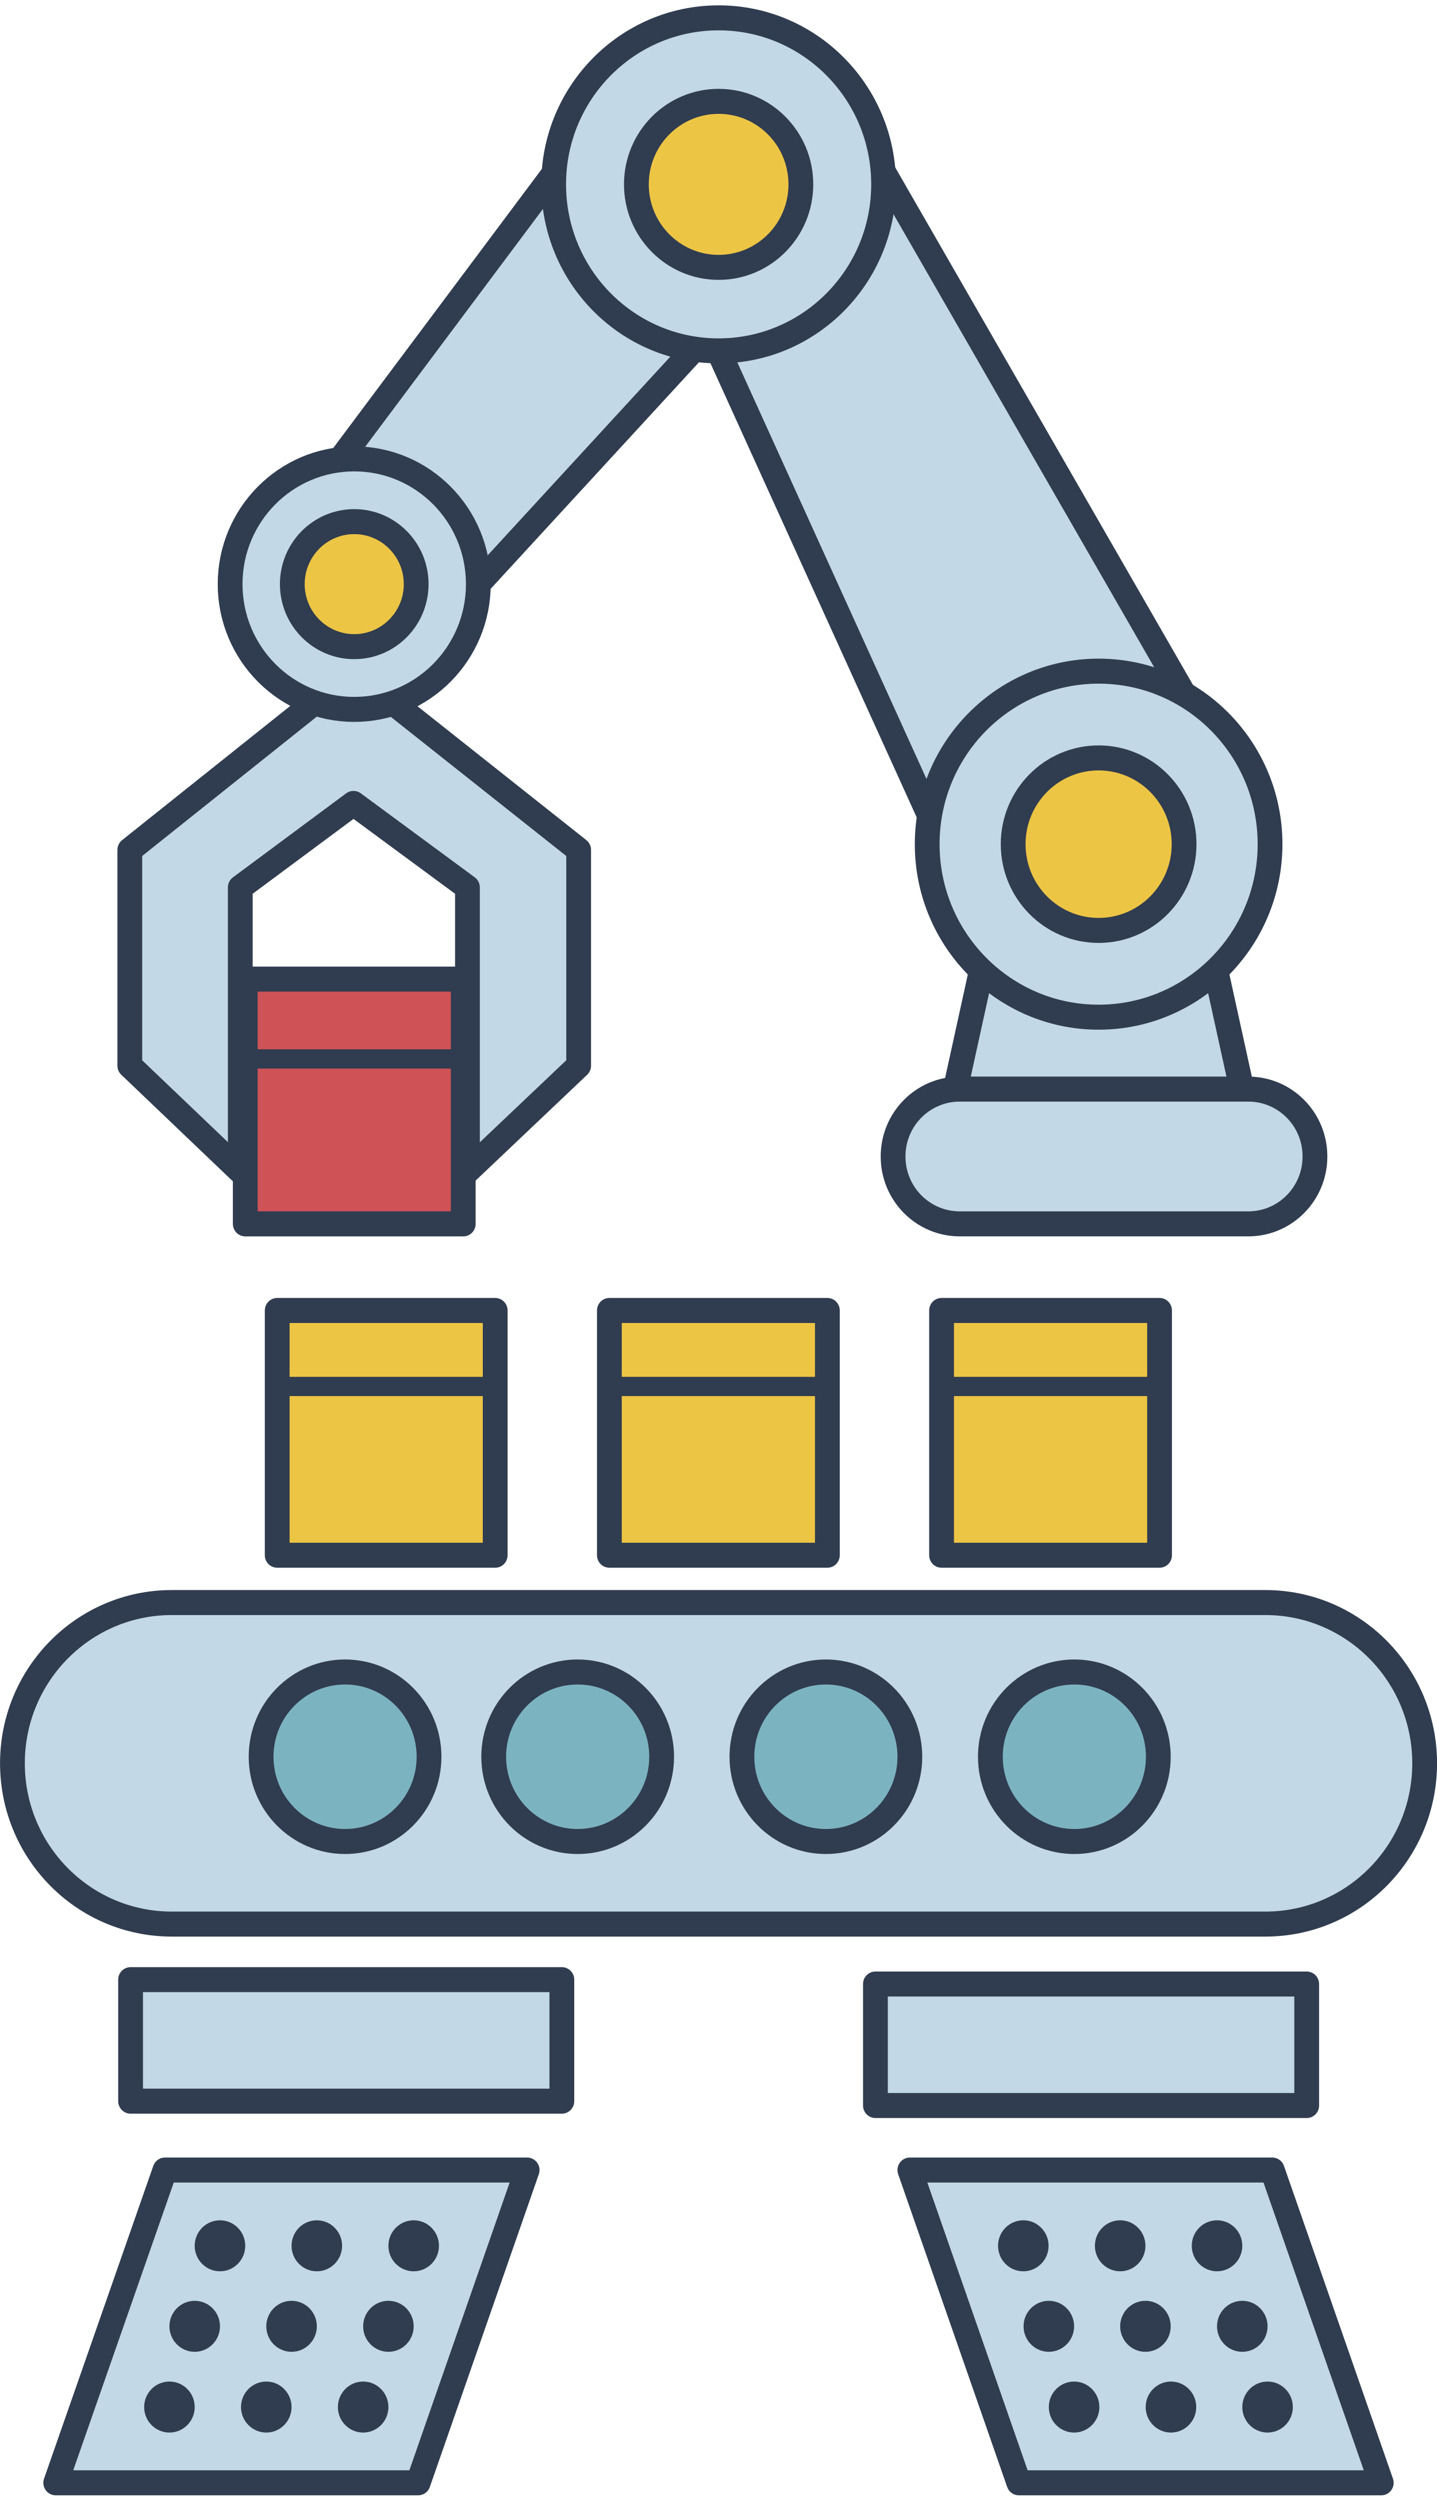 <svg xmlns="http://www.w3.org/2000/svg" xmlns:xlink="http://www.w3.org/1999/xlink" width="92" height="160"><defs><clipPath id="clip0"><rect x="906" y="277" width="92" height="160"></rect></clipPath></defs><g clip-path="url(#clip0)" transform="translate(-906 -277)"><path d="M587.366 761.867C592.998 761.867 597.564 766.432 597.564 772.064L597.564 772.064C597.564 777.696 592.998 782.262 587.366 782.262L517.347 782.262C511.715 782.262 507.15 777.696 507.15 772.064L507.15 772.064C507.15 766.432 511.715 761.867 517.347 761.867Z" stroke="#303C4F" stroke-width="1.586" stroke-linecap="round" stroke-linejoin="round" fill="#C2D8E6" transform="matrix(-1 -1.2353e-16 1.22465e-16 -1.009 1504.36 1168.87)"></path><path d="M74.158 111.095C74.158 114.064 71.751 116.471 68.782 116.471 65.813 116.471 63.406 114.064 63.406 111.095 63.406 108.125 65.813 105.718 68.782 105.718 71.751 105.718 74.158 108.125 74.158 111.095Z" stroke="#303C4F" stroke-width="1.586" stroke-linecap="round" stroke-linejoin="round" fill="#7CB3C1" transform="matrix(1 0 0 1.009 906 277.342)"></path><path d="M58.251 111.095C58.251 114.064 55.844 116.471 52.875 116.471 49.906 116.471 47.499 114.064 47.499 111.095 47.499 108.125 49.906 105.718 52.875 105.718 55.844 105.718 58.251 108.125 58.251 111.095Z" stroke="#303C4F" stroke-width="1.586" stroke-linecap="round" stroke-linejoin="round" fill="#7CB3C1" transform="matrix(1 0 0 1.009 906 277.342)"></path><path d="M42.36 111.095C42.36 114.064 39.953 116.471 36.984 116.471 34.015 116.471 31.608 114.064 31.608 111.095 31.608 108.125 34.015 105.718 36.984 105.718 39.953 105.718 42.36 108.125 42.36 111.095Z" stroke="#303C4F" stroke-width="1.586" stroke-linecap="round" stroke-linejoin="round" fill="#7CB3C1" transform="matrix(1 0 0 1.009 906 277.342)"></path><path d="M27.468 111.095C27.468 114.064 25.061 116.471 22.092 116.471 19.123 116.471 16.716 114.064 16.716 111.095 16.716 108.125 19.123 105.718 22.092 105.718 25.061 105.718 27.468 108.125 27.468 111.095Z" stroke="#303C4F" stroke-width="1.586" stroke-linecap="round" stroke-linejoin="round" fill="#7CB3C1" transform="matrix(1 0 0 1.009 906 277.342)"></path><path d="M17.747 82.786 31.703 82.786 31.703 98.312 17.747 98.312Z" stroke="#303C4F" stroke-width="1.586" stroke-linecap="round" stroke-linejoin="round" fill="#EDC545" transform="matrix(1 0 0 1.009 906 277.342)"></path><path d="M31.719 87.607 17.747 87.607" stroke="#303C4F" stroke-width="1.221" stroke-miterlimit="10" fill="none" transform="matrix(1 0 0 1.009 906 277.342)"></path><path d="M39.014 82.786 52.97 82.786 52.97 98.312 39.014 98.312Z" stroke="#303C4F" stroke-width="1.586" stroke-linecap="round" stroke-linejoin="round" fill="#EDC545" transform="matrix(1 0 0 1.009 906 277.342)"></path><path d="M52.986 87.607 39.014 87.607" stroke="#303C4F" stroke-width="1.221" stroke-miterlimit="10" fill="none" transform="matrix(1 0 0 1.009 906 277.342)"></path><path d="M60.281 82.786 74.237 82.786 74.237 98.312 60.281 98.312Z" stroke="#303C4F" stroke-width="1.586" stroke-linecap="round" stroke-linejoin="round" fill="#EDC545" transform="matrix(1 0 0 1.009 906 277.342)"></path><path d="M74.253 87.607 60.281 87.607" stroke="#303C4F" stroke-width="1.221" stroke-miterlimit="10" fill="none" transform="matrix(1 0 0 1.009 906 277.342)"></path><path d="M61.106 69.004 79.566 69.004 77.409 59.266 63.263 59.266 61.106 69.004Z" stroke="#303C4F" stroke-width="1.586" stroke-linecap="round" stroke-linejoin="round" fill="#C2D8E6" transform="matrix(1 0 0 1.009 906 277.342)"></path><path d="M22.631 42.249 37.047 53.573 37.047 67.259 29.927 73.952 29.927 55.952 22.631 50.623 15.384 55.952 15.384 73.952 8.31 67.259 8.31 53.573 22.631 42.249Z" stroke="#303C4F" stroke-width="1.586" stroke-linecap="round" stroke-linejoin="round" fill="#C2D8E6" transform="matrix(1 0 0 1.009 906 277.342)"></path><path d="M56.57 10.578 76.363 44.66 59.758 51.939 45.707 21.283 56.57 10.578Z" stroke="#303C4F" stroke-width="1.586" stroke-linecap="round" stroke-linejoin="round" fill="#C2D8E6" transform="matrix(1 0 0 1.009 906 277.342)"></path><path d="M35.89 10.102 21.807 28.769 30.608 36.714 44.882 21.331 35.89 10.102Z" stroke="#303C4F" stroke-width="1.586" stroke-linecap="round" stroke-linejoin="round" fill="#C2D8E6" transform="matrix(1 0 0 1.009 906 277.342)"></path><path d="M81.311 53.208C81.311 59.269 76.397 64.183 70.336 64.183 64.275 64.183 59.361 59.269 59.361 53.208 59.361 47.147 64.275 42.233 70.336 42.233 76.397 42.233 81.311 47.147 81.311 53.208Z" stroke="#303C4F" stroke-width="1.586" stroke-linecap="round" stroke-linejoin="round" fill="#C2D8E6" transform="matrix(1 0 0 1.009 906 277.342)"></path><path d="M75.808 53.208C75.808 56.23 73.358 58.679 70.336 58.679 67.314 58.679 64.865 56.23 64.865 53.208 64.865 50.186 67.314 47.737 70.336 47.737 73.358 47.737 75.808 50.186 75.808 53.208Z" stroke="#303C4F" stroke-width="1.586" stroke-linecap="round" stroke-linejoin="round" fill="#EDC545" transform="matrix(1 0 0 1.009 906 277.342)"></path><path d="M30.624 36.714C30.624 41.103 27.067 44.66 22.679 44.66 18.291 44.66 14.733 41.103 14.733 36.714 14.733 32.326 18.291 28.769 22.679 28.769 27.067 28.769 30.624 32.326 30.624 36.714Z" stroke="#303C4F" stroke-width="1.586" stroke-linecap="round" stroke-linejoin="round" fill="#C2D8E6" transform="matrix(1 0 0 1.009 906 277.342)"></path><path d="M26.644 36.714C26.644 38.904 24.869 40.679 22.679 40.679 20.489 40.679 18.714 38.904 18.714 36.714 18.714 34.525 20.489 32.749 22.679 32.749 24.869 32.749 26.644 34.525 26.644 36.714Z" stroke="#303C4F" stroke-width="1.586" stroke-linecap="round" stroke-linejoin="round" fill="#EDC545" transform="matrix(1 0 0 1.009 906 277.342)"></path><path d="M586.256 729.276C588.612 729.276 590.522 731.186 590.522 733.542L590.522 733.558C590.522 735.914 588.612 737.824 586.256 737.824L567.78 737.824C565.424 737.824 563.514 735.914 563.514 733.558L563.514 733.542C563.514 731.186 565.424 729.276 567.78 729.276Z" stroke="#303C4F" stroke-width="1.586" stroke-linecap="round" stroke-linejoin="round" fill="#C2D8E6" transform="matrix(-1 -1.2353e-16 1.22465e-16 -1.009 1553.7 1091.17)"></path><path d="M522.042 722.298 535.998 722.298 535.998 737.824 522.042 737.824Z" stroke="#303C4F" stroke-width="1.586" stroke-linecap="round" stroke-linejoin="round" fill="#CE5256" transform="matrix(-1 -1.2353e-16 1.22465e-16 -1.009 1457.7 1084.13)"></path><path d="M29.657 66.831 15.701 66.831" stroke="#303C4F" stroke-width="1.221" stroke-miterlimit="10" fill="none" transform="matrix(1 0 0 1.009 906 277.342)"></path><path d="M56.57 11.355C56.57 17.189 51.841 21.918 46.008 21.918 40.175 21.918 35.446 17.189 35.446 11.355 35.446 5.522 40.175 0.793 46.008 0.793 51.841 0.793 56.57 5.522 56.57 11.355Z" stroke="#303C4F" stroke-width="1.586" stroke-linecap="round" stroke-linejoin="round" fill="#C2D8E6" transform="matrix(1 0 0 1.009 906 277.342)"></path><path d="M51.273 11.355C51.273 14.263 48.916 16.621 46.008 16.621 43.1 16.621 40.743 14.263 40.743 11.355 40.743 8.447 43.1 6.09 46.008 6.09 48.916 6.09 51.273 8.447 51.273 11.355Z" stroke="#303C4F" stroke-width="1.586" stroke-linecap="round" stroke-linejoin="round" fill="#EDC545" transform="matrix(1 0 0 1.009 906 277.342)"></path><path d="M514.699 785.798 542.31 785.798 542.31 793.506 514.699 793.506Z" stroke="#303C4F" stroke-width="1.586" stroke-linecap="round" stroke-linejoin="round" fill="#C2D8E6" transform="matrix(-1 -1.2353e-16 1.22465e-16 -1.009 1456.67 1204.35)"></path><path d="M3.568 157.15 26.771 157.15 33.749 137.31 10.562 137.31 3.568 157.15Z" stroke="#303C4F" stroke-width="1.586" stroke-linecap="round" stroke-linejoin="round" fill="#C2D8E6" transform="matrix(1 0 0 1.009 906 277.342)"></path><path d="M28.103 142.115C28.103 143.009 27.378 143.733 26.485 143.733 25.592 143.733 24.867 143.009 24.867 142.115 24.867 141.222 25.592 140.498 26.485 140.498 27.378 140.498 28.103 141.222 28.103 142.115Z" fill="#303C4F" transform="matrix(1 0 0 1.009 906 277.342)"></path><path d="M21.902 142.115C21.902 143.009 21.177 143.733 20.284 143.733 19.391 143.733 18.666 143.009 18.666 142.115 18.666 141.222 19.391 140.498 20.284 140.498 21.177 140.498 21.902 141.222 21.902 142.115Z" fill="#303C4F" transform="matrix(1 0 0 1.009 906 277.342)"></path><path d="M15.701 142.115C15.701 143.009 14.976 143.733 14.083 143.733 13.19 143.733 12.465 143.009 12.465 142.115 12.465 141.222 13.19 140.498 14.083 140.498 14.976 140.498 15.701 141.222 15.701 142.115Z" fill="#303C4F" transform="matrix(1 0 0 1.009 906 277.342)"></path><path d="M26.485 147.222C26.485 148.116 25.761 148.84 24.867 148.84 23.974 148.84 23.25 148.116 23.25 147.222 23.25 146.329 23.974 145.605 24.867 145.605 25.761 145.605 26.485 146.329 26.485 147.222Z" fill="#303C4F" transform="matrix(1 0 0 1.009 906 277.342)"></path><path d="M20.284 147.222C20.284 148.116 19.56 148.84 18.666 148.84 17.773 148.84 17.049 148.116 17.049 147.222 17.049 146.329 17.773 145.605 18.666 145.605 19.56 145.605 20.284 146.329 20.284 147.222Z" fill="#303C4F" transform="matrix(1 0 0 1.009 906 277.342)"></path><path d="M14.083 147.222C14.083 148.116 13.359 148.84 12.465 148.84 11.572 148.84 10.848 148.116 10.848 147.222 10.848 146.329 11.572 145.605 12.465 145.605 13.359 145.605 14.083 146.329 14.083 147.222Z" fill="#303C4F" transform="matrix(1 0 0 1.009 906 277.342)"></path><path d="M24.867 152.345C24.867 153.238 24.143 153.962 23.25 153.962 22.356 153.962 21.632 153.238 21.632 152.345 21.632 151.451 22.356 150.727 23.25 150.727 24.143 150.727 24.867 151.451 24.867 152.345Z" fill="#303C4F" transform="matrix(1 0 0 1.009 906 277.342)"></path><path d="M18.666 152.345C18.666 153.238 17.942 153.962 17.049 153.962 16.155 153.962 15.431 153.238 15.431 152.345 15.431 151.451 16.155 150.727 17.049 150.727 17.942 150.727 18.666 151.451 18.666 152.345Z" fill="#303C4F" transform="matrix(1 0 0 1.009 906 277.342)"></path><path d="M12.465 152.345C12.465 153.238 11.741 153.962 10.848 153.962 9.954 153.962 9.23 153.238 9.23 152.345 9.23 151.451 9.954 150.727 10.848 150.727 11.741 150.727 12.465 151.451 12.465 152.345Z" fill="#303C4F" transform="matrix(1 0 0 1.009 906 277.342)"></path><path d="M56.047 125.511 83.658 125.511 83.658 133.218 56.047 133.218Z" stroke="#303C4F" stroke-width="1.586" stroke-linecap="round" stroke-linejoin="round" fill="#C2D8E6" transform="matrix(1 0 0 1.009 906 277.342)"></path><path d="M88.432 157.15 65.229 157.15 58.251 137.31 81.454 137.31 88.432 157.15Z" stroke="#303C4F" stroke-width="1.586" stroke-linecap="round" stroke-linejoin="round" fill="#C2D8E6" transform="matrix(1 0 0 1.009 906 277.342)"></path><path d="M67.133 142.115C67.133 143.009 66.408 143.733 65.515 143.733 64.621 143.733 63.897 143.009 63.897 142.115 63.897 141.222 64.621 140.498 65.515 140.498 66.408 140.498 67.133 141.222 67.133 142.115Z" fill="#303C4F" transform="matrix(1 0 0 1.009 906 277.342)"></path><path d="M73.334 142.115C73.334 143.009 72.609 143.733 71.716 143.733 70.823 143.733 70.098 143.009 70.098 142.115 70.098 141.222 70.823 140.498 71.716 140.498 72.609 140.498 73.334 141.222 73.334 142.115Z" fill="#303C4F" transform="matrix(1 0 0 1.009 906 277.342)"></path><path d="M79.535 142.115C79.535 143.009 78.81 143.733 77.917 143.733 77.023 143.733 76.299 143.009 76.299 142.115 76.299 141.222 77.023 140.498 77.917 140.498 78.81 140.498 79.535 141.222 79.535 142.115Z" fill="#303C4F" transform="matrix(1 0 0 1.009 906 277.342)"></path><path d="M68.766 147.222C68.766 148.116 68.042 148.84 67.148 148.84 66.255 148.84 65.531 148.116 65.531 147.222 65.531 146.329 66.255 145.605 67.148 145.605 68.042 145.605 68.766 146.329 68.766 147.222Z" fill="#303C4F" transform="matrix(1 0 0 1.009 906 277.342)"></path><path d="M74.951 147.222C74.951 148.116 74.227 148.84 73.334 148.84 72.44 148.84 71.716 148.116 71.716 147.222 71.716 146.329 72.44 145.605 73.334 145.605 74.227 145.605 74.951 146.329 74.951 147.222Z" fill="#303C4F" transform="matrix(1 0 0 1.009 906 277.342)"></path><path d="M81.152 147.222C81.152 148.116 80.428 148.84 79.535 148.84 78.641 148.84 77.917 148.116 77.917 147.222 77.917 146.329 78.641 145.605 79.535 145.605 80.428 145.605 81.152 146.329 81.152 147.222Z" fill="#303C4F" transform="matrix(1 0 0 1.009 906 277.342)"></path><path d="M70.384 152.345C70.384 153.238 69.659 153.962 68.766 153.962 67.873 153.962 67.148 153.238 67.148 152.345 67.148 151.451 67.873 150.727 68.766 150.727 69.659 150.727 70.384 151.451 70.384 152.345Z" fill="#303C4F" transform="matrix(1 0 0 1.009 906 277.342)"></path><path d="M76.585 152.345C76.585 153.238 75.861 153.962 74.967 153.962 74.074 153.962 73.349 153.238 73.349 152.345 73.349 151.451 74.074 150.727 74.967 150.727 75.861 150.727 76.585 151.451 76.585 152.345Z" fill="#303C4F" transform="matrix(1 0 0 1.009 906 277.342)"></path><path d="M82.77 152.345C82.77 153.238 82.046 153.962 81.152 153.962 80.259 153.962 79.535 153.238 79.535 152.345 79.535 151.451 80.259 150.727 81.152 150.727 82.046 150.727 82.77 151.451 82.77 152.345Z" fill="#303C4F" transform="matrix(1 0 0 1.009 906 277.342)"></path></g></svg>